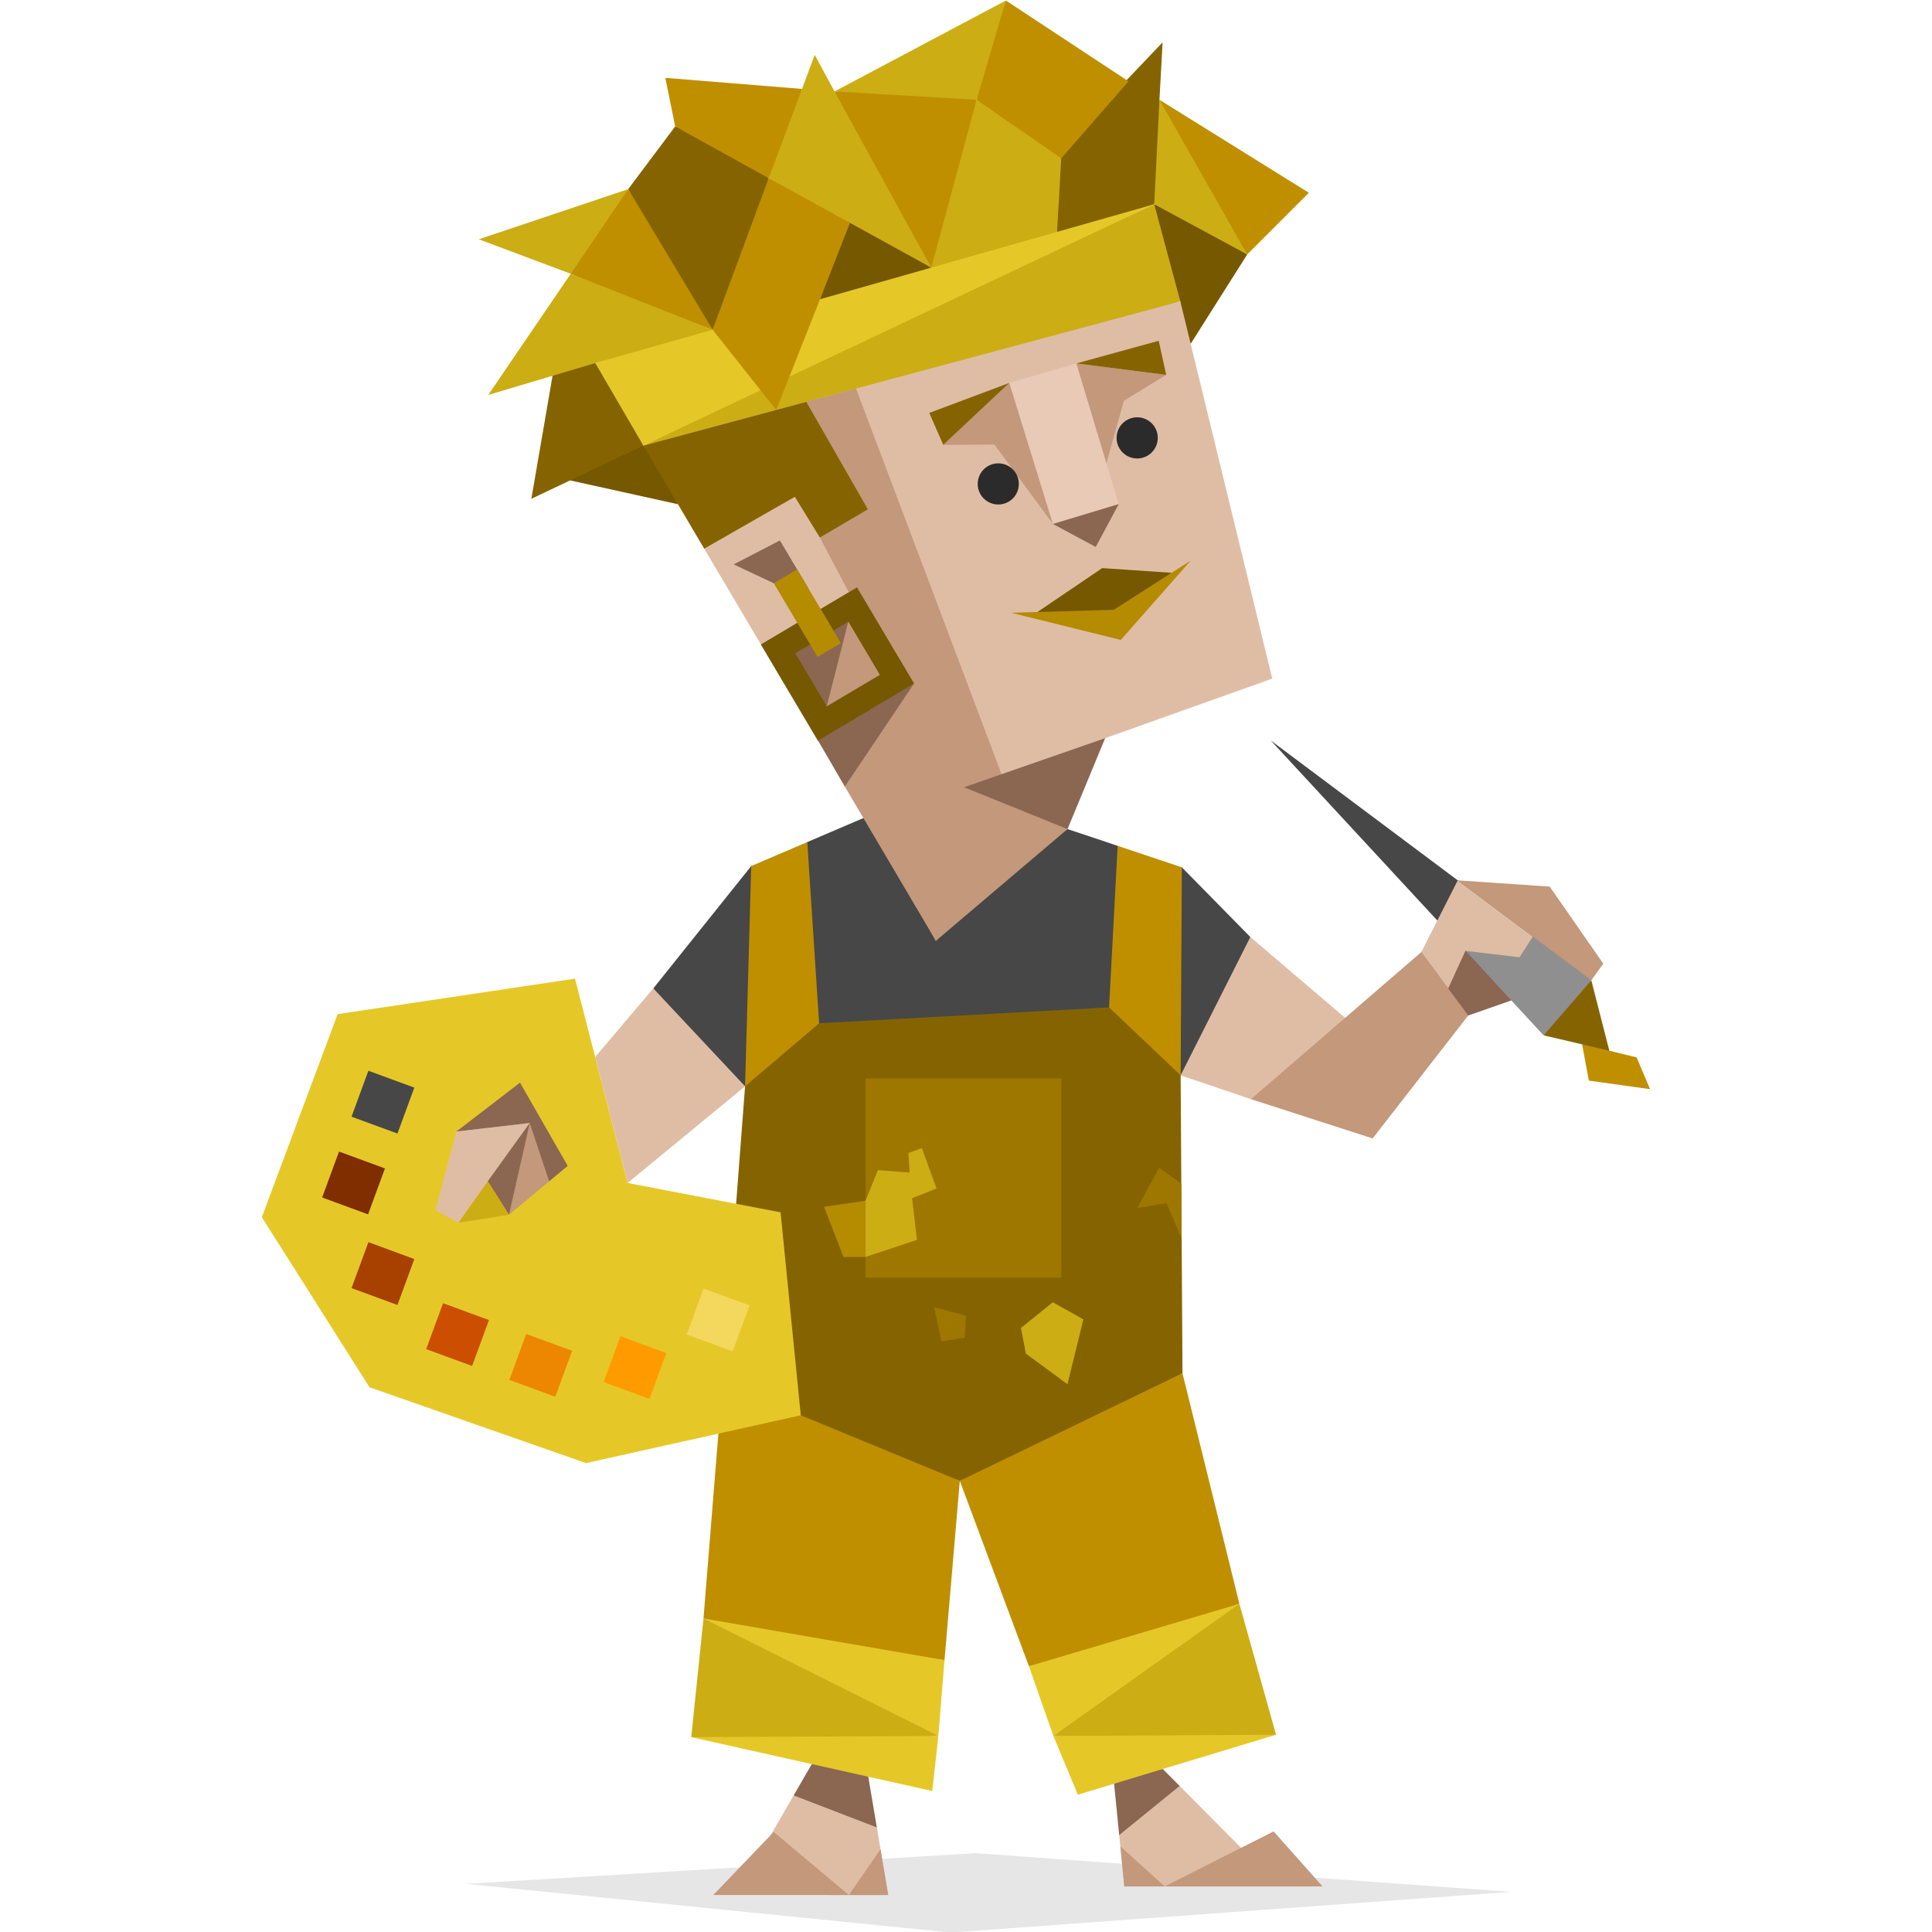 <svg id="illustration" xmlns="http://www.w3.org/2000/svg" viewBox="0 0 400 400"><defs><style>.cls-1,.cls-18,.cls-19,.cls-2,.cls-20,.cls-21,.cls-23,.cls-25,.cls-3,.cls-4,.cls-5,.cls-6,.cls-7,.cls-8,.cls-9{fill-rule:evenodd;}.cls-1{opacity:0.1;}.cls-2{fill:#dfbda5;}.cls-3{fill:#c3987b;}.cls-4{fill:#8b6651;}.cls-5{fill:#bf8f00;}.cls-6{fill:#e5c828;}.cls-7{fill:#ccad14;}.cls-10,.cls-8{fill:#474747;}.cls-9{fill:#856400;}.cls-11{fill:#802d00;}.cls-12{fill:#a84000;}.cls-13{fill:#cc4e00;}.cls-14{fill:#ed8600;}.cls-15{fill:#ff9b01;}.cls-16{fill:#f4d75d;}.cls-17,.cls-18{fill:#9e7700;}.cls-19,.cls-22{fill:#b58b00;}.cls-20{fill:#8f8f8f;}.cls-21{fill:#755800;}.cls-23{fill:#e8cab6;}.cls-24,.cls-25{fill:#2b2b2b;}</style></defs><title>Adventurer (ISFP) personality</title><polygon class="cls-1" points="312.9 391.69 202.01 383.68 96.46 390.03 196.82 400.11 312.9 391.69"/><polygon class="cls-2" points="231.72 379.93 232.78 390.57 248.49 390.57 253.68 388.02 258.12 383.73 244.23 369.76 237.45 369.53 231.72 379.93"/><polygon class="cls-3" points="232.78 390.57 231.96 382.26 241.14 390.57 263.69 379.17 273.82 390.57 232.78 390.57"/><polygon class="cls-2" points="174.58 369.53 181.54 378.35 183.9 392.34 171.49 392.34 165.71 387.32 159.58 379.93 164.32 371.72 174.58 369.53"/><polygon class="cls-3" points="160.19 379.29 147.68 392.34 183.9 392.34 182.3 382.86 175.75 392.34 160.19 379.29"/><polygon class="cls-4" points="240.74 366.25 235.2 366.79 230.66 369.3 231.72 379.93 244.23 369.76 240.74 366.25"/><polygon class="cls-4" points="179.77 367.85 175.31 365.1 168.07 365.24 164.32 371.72 181.54 378.35 179.77 367.85"/><polygon class="cls-5" points="244.82 284.31 221.54 293.71 198.72 306.6 213.03 344.97 235.12 340.31 256.6 332.05 244.82 284.31"/><polygon class="cls-6" points="213.03 344.97 218.09 359.41 237.82 347.35 256.6 332.05 213.03 344.97"/><polygon class="cls-7" points="218.09 359.41 256.6 332.05 264.19 359.16 241.21 361.41 218.09 359.41"/><polygon class="cls-6" points="218.09 359.41 223.16 371.57 264.19 359.16 218.09 359.41"/><polygon class="cls-5" points="198.72 306.6 195.55 343.71 172.68 341.18 145.65 335.09 149.58 286.33 178.53 296.28 198.72 306.6"/><polygon class="cls-6" points="145.65 335.09 171.05 349.8 194.28 359.41 195.55 343.71 145.65 335.09"/><polygon class="cls-7" points="145.65 335.09 143.12 359.66 171.04 360.94 194.28 359.41 145.65 335.09"/><polygon class="cls-6" points="194.28 359.41 143.12 359.66 193.02 370.81 194.28 359.41"/><polygon class="cls-8" points="221.02 171.65 231.4 175.12 237.15 180.6 244.69 179.57 258.87 194 254.8 207.25 244.44 222.63 154.26 224.91 143.47 215.81 135.26 204.64 155.53 179.31 163.25 178.32 167.14 174.34 178.76 169.37 196.69 182.27 221.02 171.65"/><polygon class="cls-9" points="244.82 284.31 198.72 306.6 149.58 286.33 154.26 224.91 161.91 216.21 169.59 211.86 229.62 208.57 236.71 212.33 244.44 222.63 244.82 284.31"/><polygon class="cls-6" points="119.05 202.62 69.91 209.96 54.21 252.01 76.5 287.22 121.33 302.92 165.79 293.02 161.61 251 129.94 244.92 119.05 202.62"/><polygon class="cls-3" points="107.66 224.15 102.26 229.42 94.48 234.28 105.38 251.5 117.53 241.37 111.11 231.7 107.66 224.15"/><polygon class="cls-4" points="113.7 244.57 109.68 232.51 94.48 234.28 107.66 224.15 117.53 241.37 113.7 244.57"/><polygon class="cls-2" points="109.68 232.51 94.48 234.28 90.18 250.55 94.92 253.16 109.68 232.51"/><rect class="cls-10" x="74.22" y="223.13" width="10.13" height="10.13" transform="translate(-162.26 223.97) rotate(-69.84)"/><rect class="cls-11" x="68.14" y="239.85" width="10.13" height="10.13" transform="translate(-181.94 229.23) rotate(-69.84)"/><rect class="cls-12" x="74.22" y="258.6" width="10.13" height="10.13" transform="translate(-195.55 247.19) rotate(-69.83)"/><rect class="cls-13" x="89.67" y="271.26" width="10.13" height="10.13" transform="translate(-197.31 270.01) rotate(-69.84)"/><rect class="cls-14" x="106.89" y="277.59" width="10.13" height="10.13" transform="translate(-191.97 290.31) rotate(-69.83)"/><rect class="cls-15" x="126.4" y="278.1" width="10.13" height="10.13" transform="translate(-179.66 308.96) rotate(-69.84)"/><rect class="cls-16" x="143.62" y="268.22" width="10.13" height="10.13" transform="translate(-159.1 318.67) rotate(-69.84)"/><polygon class="cls-2" points="154.26 224.91 129.94 244.92 123.23 218.83 135.26 204.64 154.26 224.91"/><polygon class="cls-2" points="278.63 210.85 258.87 194 244.44 222.63 259 227.57 272.32 222.92 278.63 210.85"/><polygon class="cls-5" points="244.69 179.57 244.44 222.63 229.62 208.57 231.4 175.12 244.69 179.57"/><polygon class="cls-5" points="167.14 174.34 169.59 211.86 154.26 224.91 155.53 179.31 167.14 174.34"/><rect class="cls-17" x="179.21" y="223.25" width="40.52" height="41.3"/><polygon class="cls-18" points="244.57 245.05 240 241.75 235.44 250.11 241.52 249.1 244.65 256.45 244.57 245.05"/><polygon class="cls-7" points="217.97 269.62 211.38 274.93 212.39 280.25 221.01 286.59 224.3 273.16 217.97 269.62"/><polygon class="cls-7" points="179.21 260.24 189.85 256.7 188.84 248.09 193.9 246.06 190.86 237.7 188.08 238.71 188.33 242.77 181.75 242.26 179.21 248.59 178.27 253.78 179.21 260.24"/><polygon class="cls-18" points="199.98 272.4 193.4 270.63 194.92 277.72 199.73 276.96 199.98 272.4"/><polygon class="cls-19" points="179.21 248.59 170.6 249.86 174.65 260.24 179.21 260.24 179.21 248.59"/><polygon class="cls-4" points="109.68 232.51 105.38 251.5 100.99 244.57 109.68 232.51"/><polygon class="cls-7" points="100.99 244.57 94.92 253.16 105.38 251.5 100.99 244.57"/><polygon class="cls-3" points="259 227.57 294.26 197.13 305.96 196.47 303.98 210.25 284.19 235.7 259 227.57"/><polygon class="cls-4" points="294.26 197.13 303.98 210.25 312.9 207.13 305.81 188.77 294.26 197.13"/><polygon class="cls-3" points="320.85 183.56 331.94 199.51 329.47 202.96 313.81 196.47 301.81 182.27 320.85 183.56"/><polygon class="cls-8" points="263.1 153.31 309.37 203.32 314.49 199.3 317.36 193.9 263.1 153.31"/><polygon class="cls-5" points="327.56 216.22 328.96 223.73 341.63 225.5 338.84 218.92 333.19 217.54 329.82 214.97 327.56 216.22"/><polygon class="cls-9" points="329.47 202.96 333.19 217.54 319.59 214.36 324.06 207.72 329.47 202.96"/><polygon class="cls-20" points="303.4 196.86 319.59 214.36 329.47 202.96 317.36 193.9 303.4 196.86"/><polygon class="cls-2" points="299.83 204.64 303.4 196.86 314.6 198.19 317.36 193.9 301.81 182.27 294.26 197.13 299.83 204.64"/><polygon class="cls-7" points="133.2 92.26 187.66 79.06 244.38 62.41 243.6 54.24 238.97 42.29 185.02 66.75 133.2 92.26"/><polygon class="cls-6" points="238.97 42.29 181.4 56.56 123.25 75.17 125.73 82.64 133.2 92.26 238.97 42.29"/><polygon class="cls-21" points="175.04 44.49 169.78 61.95 192.81 55.41 175.04 44.49"/><polygon class="cls-21" points="238.97 42.29 248.18 45.37 258.22 52.68 246.52 71.17 243.94 65.91 244.38 62.41 238.97 42.29"/><polygon class="cls-7" points="238.97 42.29 237.79 32.89 240.05 20.66 251.81 38.17 258.22 52.68 238.97 42.29"/><polygon class="cls-5" points="240.05 20.66 270.99 39.91 258.22 52.68 240.05 20.66"/><polygon class="cls-9" points="238.97 42.29 240.05 20.66 240.7 8.77 218.3 32.3 218.85 48.01 238.97 42.29"/><polygon class="cls-5" points="233.65 16.84 208.26 0.11 203.86 11.59 202.2 20.66 211.19 28.46 219.72 32.78 233.65 16.84"/><polygon class="cls-7" points="219.72 32.78 202.2 20.66 196.73 34.32 192.81 55.41 218.85 48.01 219.72 32.78"/><polygon class="cls-7" points="208.26 0.11 172.78 18.93 192.18 21.05 202.2 20.66 208.26 0.11"/><polygon class="cls-5" points="202.2 20.66 172.78 18.93 179.01 32.99 192.81 55.41 202.2 20.66"/><polygon class="cls-21" points="118.04 99.46 140.37 104.4 136.87 96.56 133.2 92.26 125.79 94.05 118.04 99.46"/><polygon class="cls-7" points="192.81 55.41 175.98 46.15 165.48 41.65 159.15 36.89 161.81 26.61 166.05 18.41 168.67 11.36 172.78 18.93 192.81 55.41"/><polygon class="cls-5" points="159.15 36.89 149.47 33.81 139.79 26.18 137.75 16.12 166.05 18.41 159.15 36.89"/><polygon class="cls-9" points="159.15 36.89 139.79 26.18 130.06 39.16 136.59 51.84 147.54 68.27 156.54 48.66 159.15 36.89"/><polygon class="cls-9" points="114.4 77.8 110.01 103.27 133.2 92.26 123.25 75.17 119.02 74.94 114.4 77.8"/><polygon class="cls-5" points="130.06 39.16 121.29 49.17 118.17 56.68 128.62 61.28 147.54 68.27 130.06 39.16"/><polygon class="cls-7" points="130.06 39.16 99.13 49.54 118.17 56.68 130.06 39.16"/><polygon class="cls-7" points="118.17 56.68 101.08 81.77 123.25 75.17 147.54 68.27 118.17 56.68"/><polygon class="cls-5" points="159.15 36.89 147.54 68.27 160.7 84.88 169.78 61.95 175.98 46.15 159.15 36.89"/><polygon class="cls-2" points="244.38 62.41 263.41 140.5 228.81 152.83 224.23 161.04 221.02 171.65 206.13 181.97 193.76 194.79 172.21 155.01 157.54 133.43 145.8 113.6 143.32 103.84 133.2 92.26 244.38 62.41"/><polygon class="cls-4" points="167.37 121.81 161.47 111.9 151.9 116.85 160.21 120.77 167.37 121.81"/><polygon class="cls-3" points="177.23 80.44 207.36 160.29 219.72 160.23 221.02 171.65 193.76 194.79 174.91 162.85 172.78 156.06 169.3 153.36 157.54 133.43 175.73 122.62 169.75 111.3 179.7 105.45 166.95 83.2 177.23 80.44"/><polygon class="cls-3" points="195.29 92.11 205.88 92.04 217.99 108.48 215.67 89.11 208.96 79.28 195.29 92.11"/><polygon class="cls-3" points="222.85 75.24 227.66 100.89 232.7 82.96 241.45 77.61 222.85 75.24"/><polygon class="cls-9" points="208.96 79.28 192.39 85.49 195.29 92.11 208.96 79.28"/><polygon class="cls-9" points="222.85 75.24 239.9 70.55 241.45 77.61 222.85 75.24"/><polygon class="cls-21" points="214.79 126.71 228.2 117.62 242.58 118.59 231.08 127.2 214.79 126.71"/><polygon class="cls-19" points="246.54 116.05 230.6 126.25 209.34 126.87 232.05 132.49 246.54 116.05"/><polygon class="cls-9" points="166.95 83.2 179.7 105.45 169.75 111.3 164.56 102.86 145.8 113.6 133.2 92.26 166.95 83.2"/><polygon class="cls-4" points="228.81 152.83 199.6 162.99 221.02 171.65 228.81 152.83"/><polygon class="cls-4" points="175.62 128.72 171.17 146.21 161.92 136.02 175.62 128.72"/><polygon class="cls-4" points="189.25 141.5 174.91 162.85 169.36 153.32 175.98 146.21 189.25 141.5"/><path class="cls-21" d="M177.43,121.61l11.82,19.89-19.89,11.83-11.82-19.9,19.89-11.82Zm-12.78,13.63,6.52,11,11-6.52-6.52-11Z"/><rect class="cls-22" x="164.34" y="118.09" width="5.62" height="17.74" transform="translate(-41.4 103.19) rotate(-30.72)"/><polygon class="cls-23" points="222.85 75.24 208.96 79.28 217.99 108.48 231.62 104.37 222.85 75.24"/><polygon class="cls-4" points="231.62 104.37 226.86 113.24 217.99 108.48 231.62 104.37"/><circle class="cls-24" cx="206.68" cy="100.19" r="4.26"/><path class="cls-25" d="M239.7,90.66a4.26,4.26,0,1,1-4.26-4.26A4.25,4.25,0,0,1,239.7,90.66Z"/></svg>